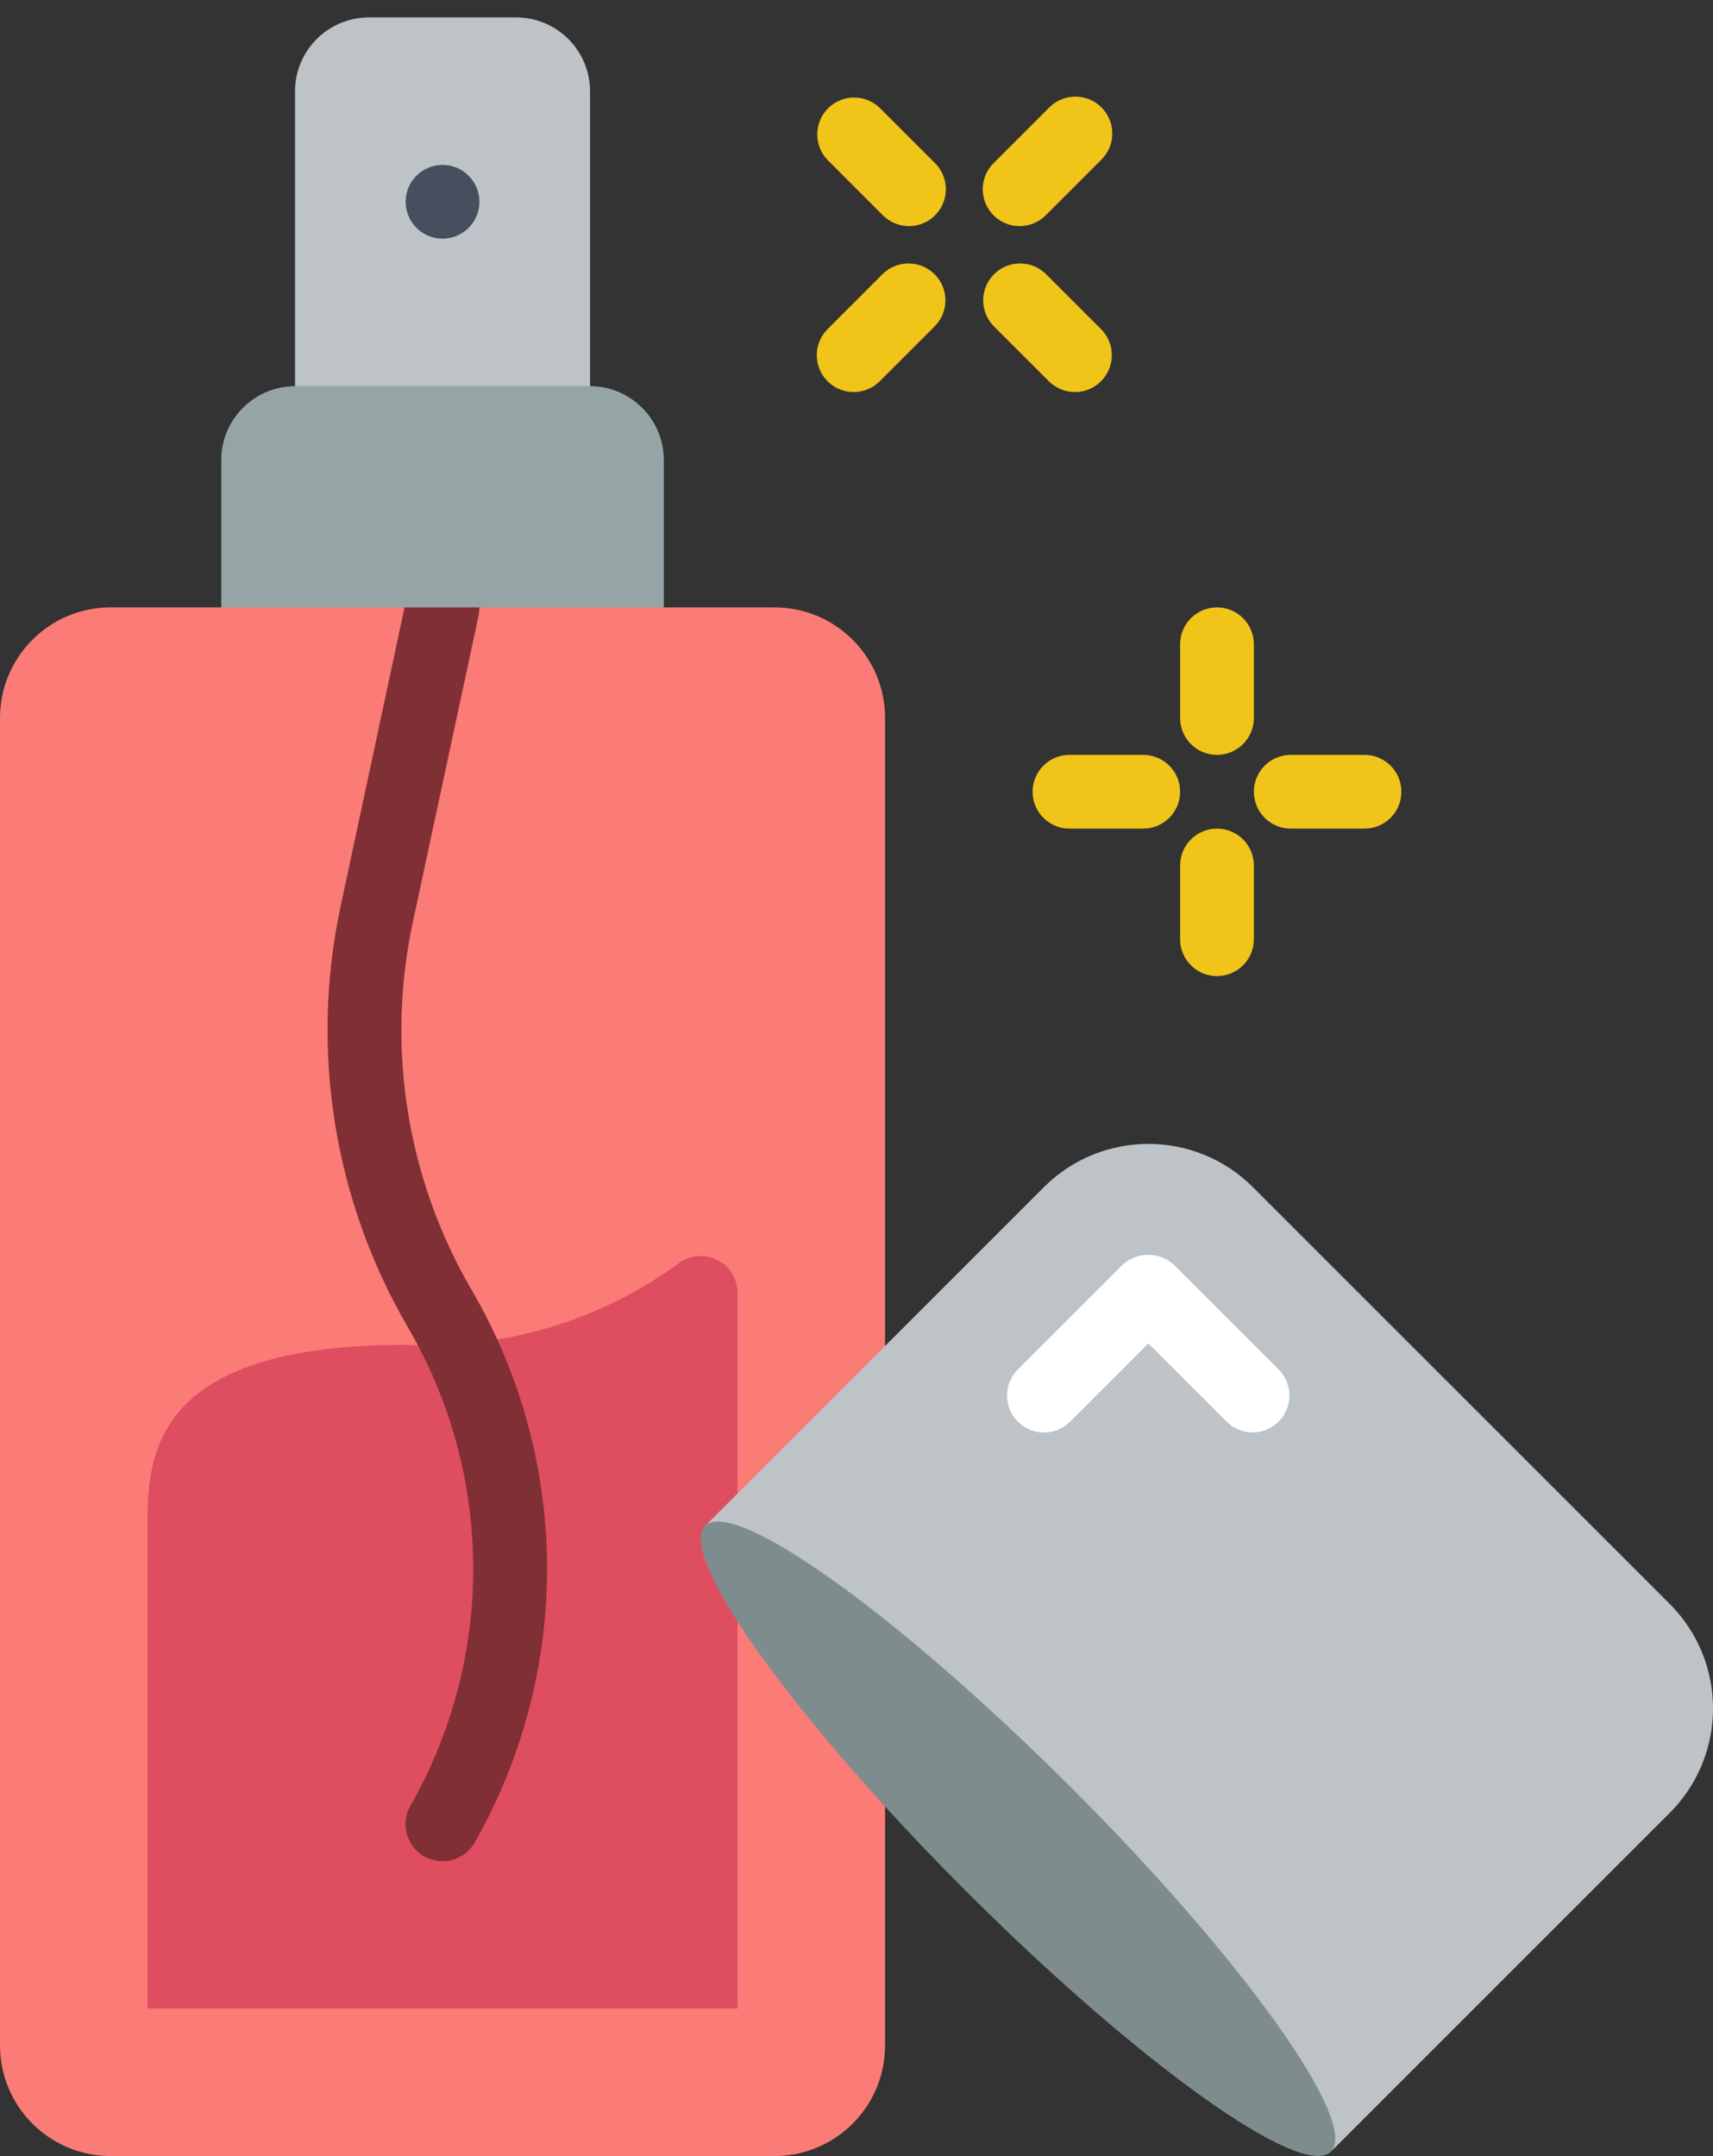 <svg width="85" height="107" viewBox="0 0 85 107" fill="none" xmlns="http://www.w3.org/2000/svg">
<rect x="0" y="0" width="85" height="107" fill="#333333" stroke="none"/>
<path d="M29.279 4.524V22.823H14.639V4.524C14.645 2.505 16.28 0.87 18.299 0.864H25.619C27.638 0.87 29.273 2.505 29.279 4.524Z" fill="#BDC3C7"/>
<path d="M21.959 11.844C22.97 11.844 23.789 11.024 23.789 10.014C23.789 9.003 22.97 8.184 21.959 8.184C20.948 8.184 20.129 9.003 20.129 10.014C20.129 11.024 20.948 11.844 21.959 11.844Z" fill="#464F5D"/>
<path d="M32.939 22.823V33.803H10.979V22.823C10.986 20.805 12.621 19.17 14.639 19.164H29.279C31.298 19.17 32.933 20.805 32.939 22.823Z" fill="#95A5A5"/>
<path d="M38.429 30.143H5.49C2.458 30.143 0 32.601 0 35.633V101.51C0 104.542 2.458 107 5.49 107H38.429C41.461 107 43.918 104.542 43.918 101.51V35.633C43.918 32.601 41.461 30.143 38.429 30.143Z" fill="#FB7B76"/>
<path d="M36.599 80.484V99.68H7.32V75.891C7.32 72.415 7.32 66.742 20.129 66.742C24.965 66.987 29.738 65.566 33.652 62.716C34.204 62.291 34.95 62.216 35.575 62.523C36.2 62.83 36.597 63.465 36.599 64.162V80.484Z" fill="#DF4D60"/>
<path d="M23.551 91.446C23.046 92.325 21.923 92.628 21.044 92.123C20.165 91.618 19.862 90.495 20.367 89.616C24.56 82.256 24.518 73.221 20.257 65.9C16.563 59.579 15.368 52.105 16.909 44.947L20.074 30.143H23.789C23.786 30.272 23.774 30.4 23.753 30.527L20.495 45.716C19.14 51.979 20.185 58.522 23.423 64.052C28.339 72.509 28.388 82.943 23.551 91.446Z" fill="#802F34"/>
<path d="M34.988 75.727L51.805 58.91C54.668 56.056 59.3 56.056 62.163 58.91L82.859 79.606C85.714 82.469 85.714 87.101 82.859 89.964L66.042 106.781L34.988 75.727Z" fill="#BDC3C7"/>
<path d="M62.159 71.088C61.674 71.088 61.209 70.896 60.865 70.554L56.982 66.671L53.101 70.554C52.638 71.017 51.964 71.199 51.331 71.03C50.698 70.861 50.204 70.368 50.034 69.735C49.863 69.103 50.044 68.428 50.506 67.964L55.681 62.789C56.407 62.103 57.543 62.103 58.269 62.789L63.446 67.964C63.969 68.488 64.125 69.275 63.842 69.958C63.559 70.642 62.892 71.088 62.152 71.088H62.159Z" fill="white"/>
<path d="M66.042 106.781C64.615 108.208 56.508 102.425 47.926 93.843C46.498 92.416 45.163 91.025 43.918 89.652C37.623 82.754 33.799 76.916 34.988 75.727C36.416 74.299 44.522 80.1 53.105 88.664C61.687 97.228 67.469 105.353 66.042 106.781Z" fill="#7F8C8D"/>
<path d="M60.388 37.463C59.377 37.463 58.558 36.644 58.558 35.633V31.973C58.558 30.962 59.377 30.143 60.388 30.143C61.398 30.143 62.218 30.962 62.218 31.973V35.633C62.218 36.644 61.398 37.463 60.388 37.463Z" fill="#F0C419"/>
<path d="M60.388 48.442C59.377 48.442 58.558 47.623 58.558 46.612V42.953C58.558 41.942 59.377 41.123 60.388 41.123C61.398 41.123 62.218 41.942 62.218 42.953V46.612C62.218 47.623 61.398 48.442 60.388 48.442Z" fill="#F0C419"/>
<path d="M67.708 41.123H64.048C63.037 41.123 62.218 40.303 62.218 39.293C62.218 38.282 63.037 37.463 64.048 37.463H67.708C68.718 37.463 69.537 38.282 69.537 39.293C69.537 40.303 68.718 41.123 67.708 41.123Z" fill="#F0C419"/>
<path d="M56.728 41.123H53.068C52.057 41.123 51.238 40.303 51.238 39.293C51.238 38.282 52.057 37.463 53.068 37.463H56.728C57.739 37.463 58.558 38.282 58.558 39.293C58.558 40.303 57.739 41.123 56.728 41.123Z" fill="#F0C419"/>
<path d="M50.594 11.222C49.854 11.222 49.187 10.776 48.904 10.092C48.621 9.409 48.777 8.622 49.3 8.099L52.045 5.354C52.505 4.878 53.185 4.687 53.825 4.855C54.465 5.022 54.964 5.522 55.132 6.162C55.299 6.801 55.108 7.482 54.633 7.941L51.888 10.686C51.545 11.029 51.079 11.222 50.594 11.222Z" fill="#F0C419"/>
<path d="M42.359 19.457C41.619 19.457 40.952 19.011 40.669 18.327C40.386 17.644 40.542 16.857 41.066 16.333L43.81 13.588C44.529 12.895 45.67 12.905 46.376 13.611C47.082 14.316 47.092 15.458 46.398 16.176L43.653 18.921C43.31 19.264 42.845 19.457 42.359 19.457Z" fill="#F0C419"/>
<path d="M45.104 11.222C44.619 11.222 44.154 11.029 43.81 10.686L41.066 7.941C40.372 7.223 40.382 6.082 41.088 5.376C41.794 4.67 42.935 4.66 43.653 5.354L46.398 8.098C46.921 8.622 47.078 9.409 46.794 10.092C46.511 10.776 45.844 11.222 45.104 11.222Z" fill="#F0C419"/>
<path d="M53.339 19.457C52.854 19.457 52.388 19.264 52.045 18.921L49.3 16.176C48.607 15.458 48.617 14.316 49.323 13.611C50.029 12.905 51.17 12.895 51.888 13.588L54.633 16.333C55.156 16.857 55.312 17.644 55.029 18.327C54.746 19.011 54.079 19.457 53.339 19.457Z" fill="#F0C419"/>
</svg>
